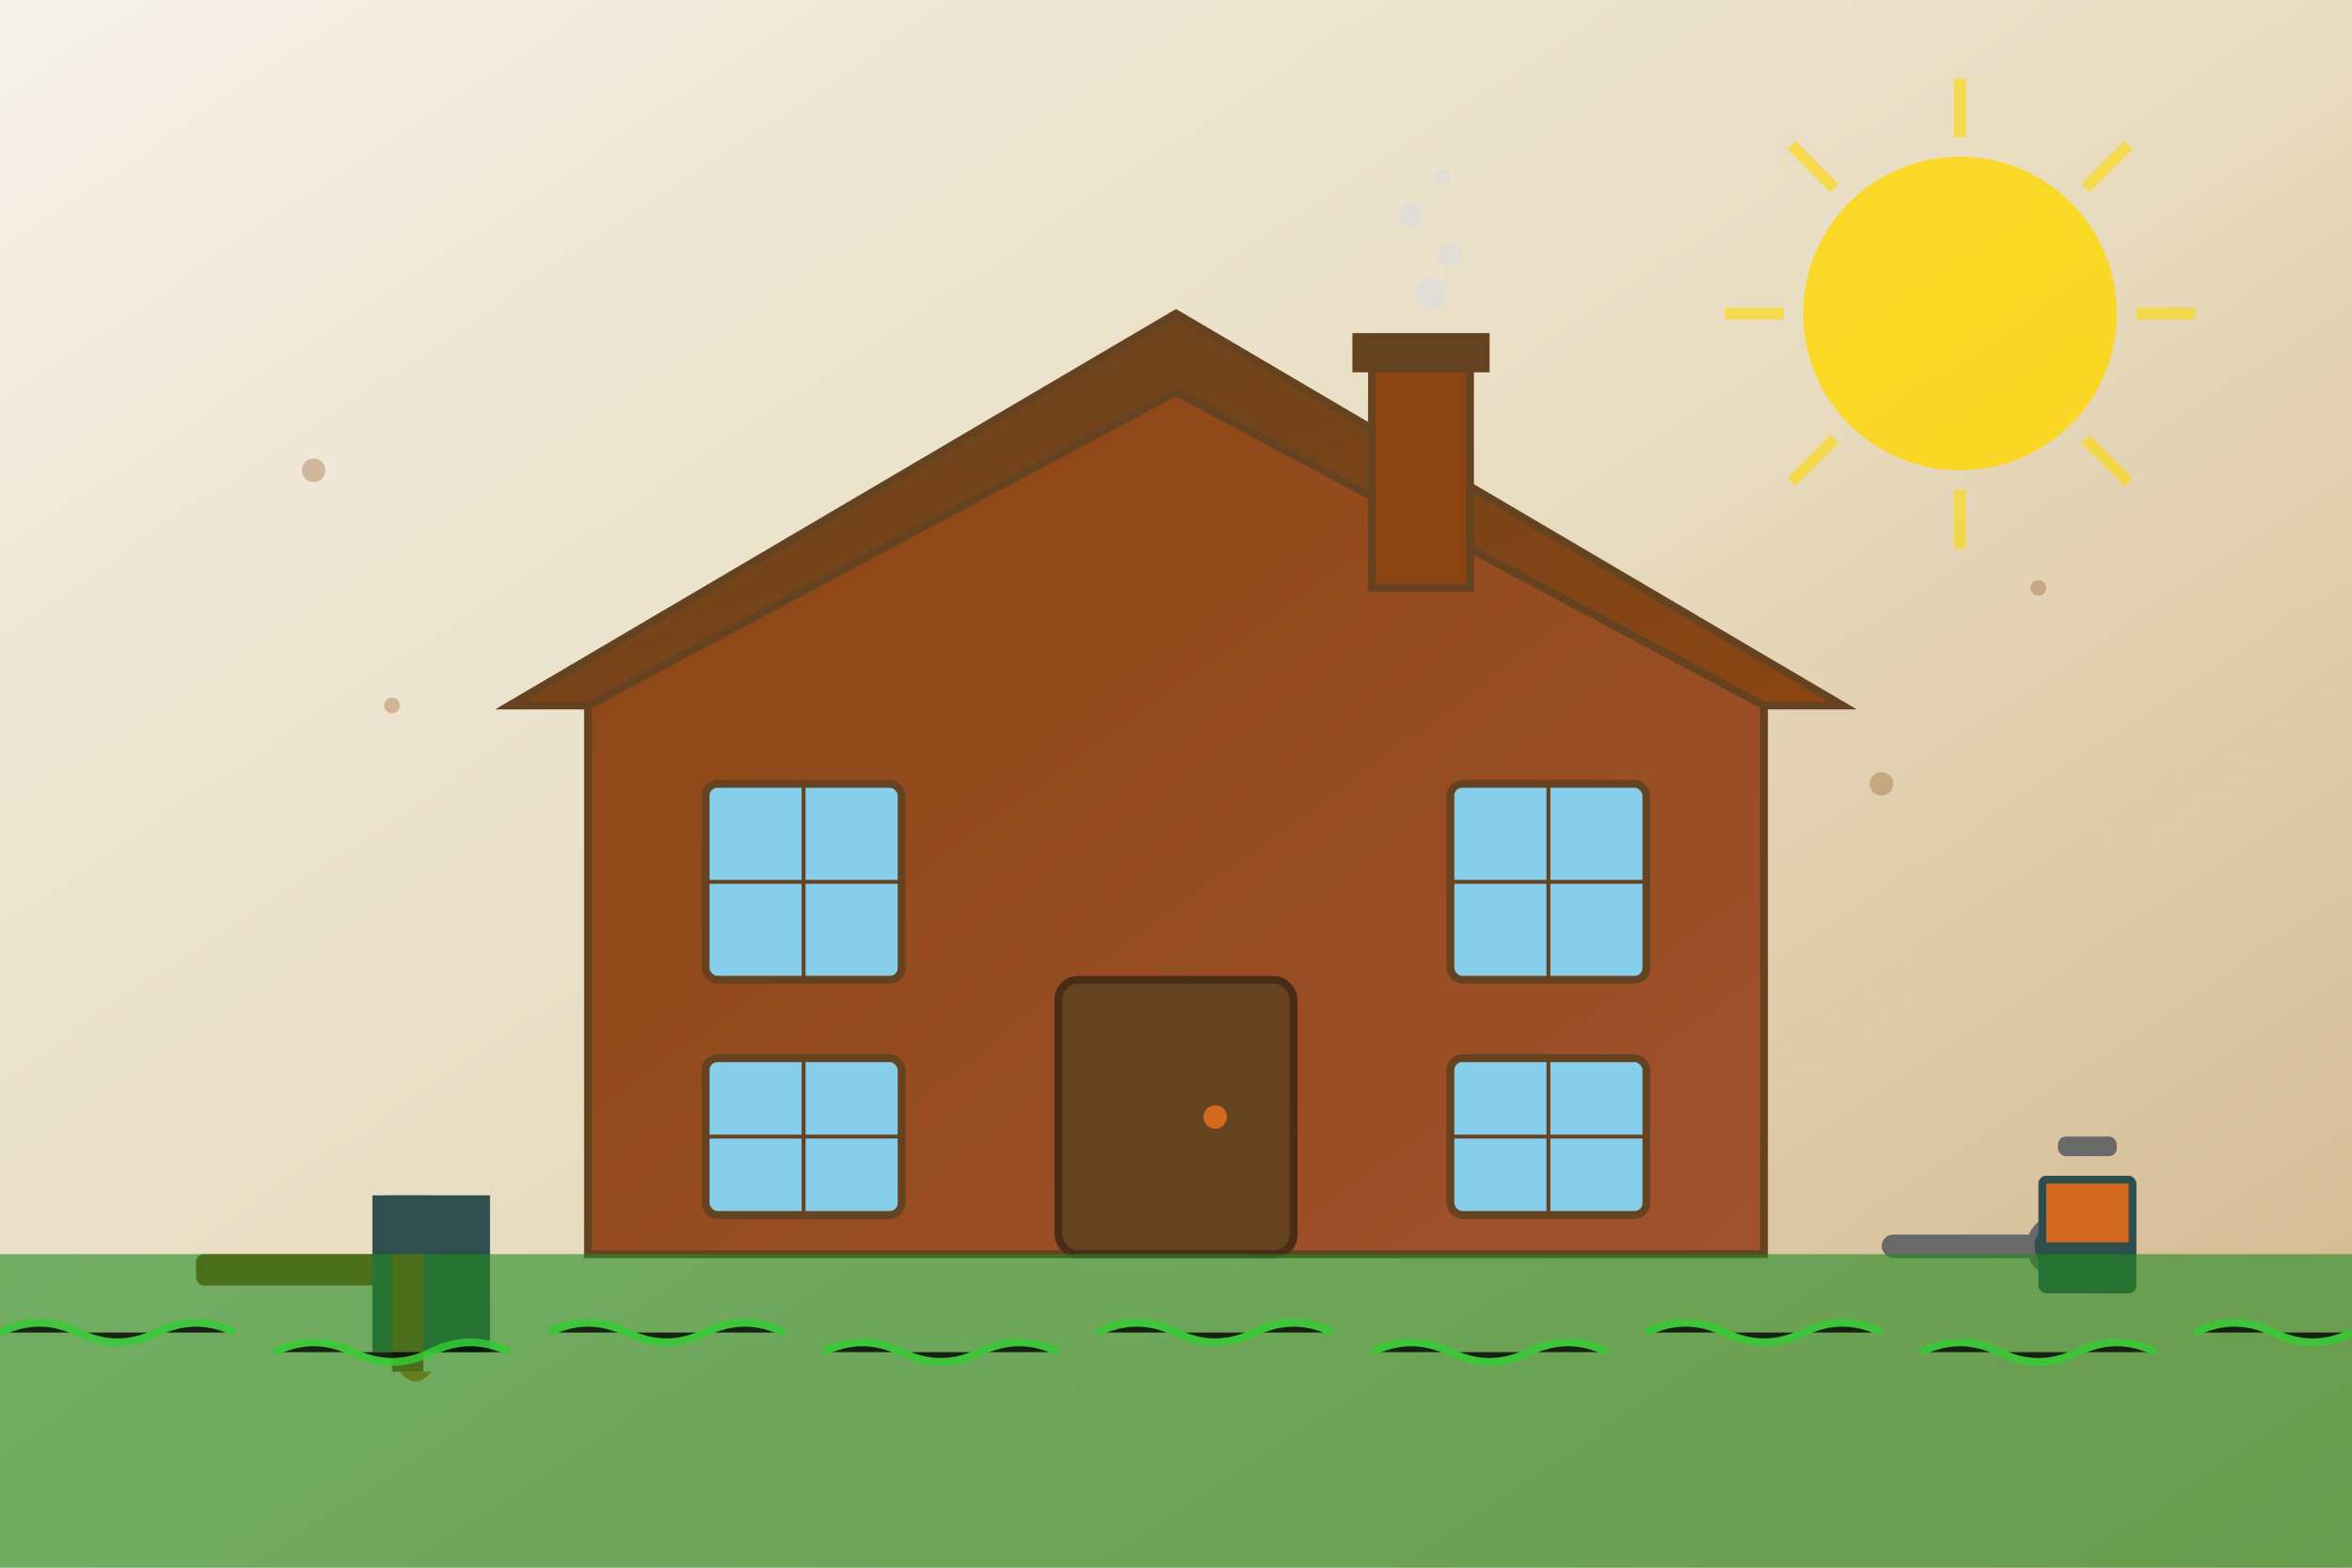 <svg xmlns="http://www.w3.org/2000/svg" viewBox="0 0 600 400" width="600" height="400">
  <defs>
    <linearGradient id="bgGradient" x1="0%" y1="0%" x2="100%" y2="100%">
      <stop offset="0%" style="stop-color:#f4f1e8;stop-opacity:1" />
      <stop offset="50%" style="stop-color:#e8dcc0;stop-opacity:1" />
      <stop offset="100%" style="stop-color:#d2b48c;stop-opacity:1" />
    </linearGradient>
    <linearGradient id="houseGradient" x1="0%" y1="0%" x2="100%" y2="100%">
      <stop offset="0%" style="stop-color:#8b4513;stop-opacity:1" />
      <stop offset="100%" style="stop-color:#a0522d;stop-opacity:1" />
    </linearGradient>
    <linearGradient id="roofGradient" x1="0%" y1="0%" x2="100%" y2="100%">
      <stop offset="0%" style="stop-color:#654321;stop-opacity:1" />
      <stop offset="100%" style="stop-color:#8b4513;stop-opacity:1" />
    </linearGradient>
  </defs>
  
  <!-- Background -->
  <rect width="600" height="400" fill="url(#bgGradient)"/>
  
  <!-- Sun -->
  <circle cx="500" cy="80" r="40" fill="#ffd700" opacity="0.8"/>
  <g stroke="#ffd700" stroke-width="3" opacity="0.6">
    <line x1="500" y1="20" x2="500" y2="35"/>
    <line x1="500" y1="125" x2="500" y2="140"/>
    <line x1="440" y1="80" x2="455" y2="80"/>
    <line x1="545" y1="80" x2="560" y2="80"/>
    <line x1="457" y1="37" x2="468" y2="48"/>
    <line x1="532" y1="112" x2="543" y2="123"/>
    <line x1="543" y1="37" x2="532" y2="48"/>
    <line x1="468" y1="112" x2="457" y2="123"/>
  </g>
  
  <!-- House structure -->
  <polygon points="150,180 300,100 450,180 450,320 150,320" fill="url(#houseGradient)" stroke="#654321" stroke-width="2"/>
  
  <!-- Roof -->
  <polygon points="130,180 300,80 470,180 450,180 300,100 150,180" fill="url(#roofGradient)" stroke="#654321" stroke-width="2"/>
  
  <!-- Main door -->
  <rect x="270" y="250" width="60" height="70" fill="#654321" stroke="#4a2c17" stroke-width="2" rx="5"/>
  <circle cx="310" cy="285" r="3" fill="#d2691e"/>
  
  <!-- Windows -->
  <rect x="180" y="200" width="50" height="50" fill="#87ceeb" stroke="#654321" stroke-width="2" rx="3"/>
  <rect x="370" y="200" width="50" height="50" fill="#87ceeb" stroke="#654321" stroke-width="2" rx="3"/>
  <rect x="180" y="270" width="50" height="40" fill="#87ceeb" stroke="#654321" stroke-width="2" rx="3"/>
  <rect x="370" y="270" width="50" height="40" fill="#87ceeb" stroke="#654321" stroke-width="2" rx="3"/>
  
  <!-- Window frames -->
  <line x1="205" y1="200" x2="205" y2="250" stroke="#654321" stroke-width="1"/>
  <line x1="180" y1="225" x2="230" y2="225" stroke="#654321" stroke-width="1"/>
  <line x1="395" y1="200" x2="395" y2="250" stroke="#654321" stroke-width="1"/>
  <line x1="370" y1="225" x2="420" y2="225" stroke="#654321" stroke-width="1"/>
  <line x1="205" y1="270" x2="205" y2="310" stroke="#654321" stroke-width="1"/>
  <line x1="180" y1="290" x2="230" y2="290" stroke="#654321" stroke-width="1"/>
  <line x1="395" y1="270" x2="395" y2="310" stroke="#654321" stroke-width="1"/>
  <line x1="370" y1="290" x2="420" y2="290" stroke="#654321" stroke-width="1"/>
  
  <!-- Chimney -->
  <rect x="350" y="90" width="25" height="60" fill="#8b4513" stroke="#654321" stroke-width="2"/>
  <rect x="345" y="85" width="35" height="10" fill="#654321"/>
  
  <!-- Smoke -->
  <g fill="#dcdcdc" opacity="0.7">
    <circle cx="365" cy="75" r="4"/>
    <circle cx="370" cy="65" r="3"/>
    <circle cx="360" cy="55" r="3"/>
    <circle cx="368" cy="45" r="2"/>
  </g>
  
  <!-- Tools -->
  <!-- Hammer -->
  <g transform="translate(50,300)">
    <rect x="0" y="20" width="60" height="8" fill="#8b4513" rx="2"/>
    <rect x="50" y="10" width="20" height="30" fill="#696969"/>
    <rect x="45" y="5" width="30" height="40" fill="#2f4f4f"/>
  </g>
  
  <!-- Paint brush -->
  <g transform="translate(100,280)">
    <rect x="0" y="30" width="8" height="40" fill="#8b4513"/>
    <rect x="-2" y="25" width="12" height="15" fill="#2f4f4f"/>
    <path d="M2,70 Q6,75 10,70" fill="#d2691e"/>
  </g>
  
  <!-- Wrench -->
  <g transform="translate(480,300)">
    <rect x="0" y="15" width="50" height="6" fill="#696969" rx="3"/>
    <circle cx="45" cy="18" r="8" fill="#696969"/>
    <circle cx="45" cy="18" r="5" fill="none" stroke="#2f4f4f" stroke-width="2"/>
  </g>
  
  <!-- Paint bucket -->
  <g transform="translate(520,280)">
    <rect x="0" y="20" width="25" height="30" fill="#2f4f4f" rx="2"/>
    <rect x="2" y="22" width="21" height="15" fill="#d2691e"/>
    <rect x="5" y="10" width="15" height="5" fill="#696969" rx="2"/>
  </g>
  
  <!-- Decorative elements -->
  <g fill="#8b4513" opacity="0.3">
    <circle cx="80" cy="120" r="3"/>
    <circle cx="520" cy="150" r="2"/>
    <circle cx="100" cy="180" r="2"/>
    <circle cx="480" cy="200" r="3"/>
  </g>
  
  <!-- Ground/grass -->
  <rect x="0" y="320" width="600" height="80" fill="#228b22" opacity="0.6"/>
  <g stroke="#32cd32" stroke-width="2" opacity="0.8">
    <path d="M0,340 Q10,335 20,340 Q30,345 40,340 Q50,335 60,340"/>
    <path d="M70,345 Q80,340 90,345 Q100,350 110,345 Q120,340 130,345"/>
    <path d="M140,340 Q150,335 160,340 Q170,345 180,340 Q190,335 200,340"/>
    <path d="M210,345 Q220,340 230,345 Q240,350 250,345 Q260,340 270,345"/>
    <path d="M280,340 Q290,335 300,340 Q310,345 320,340 Q330,335 340,340"/>
    <path d="M350,345 Q360,340 370,345 Q380,350 390,345 Q400,340 410,345"/>
    <path d="M420,340 Q430,335 440,340 Q450,345 460,340 Q470,335 480,340"/>
    <path d="M490,345 Q500,340 510,345 Q520,350 530,345 Q540,340 550,345"/>
    <path d="M560,340 Q570,335 580,340 Q590,345 600,340"/>
  </g>
</svg>
